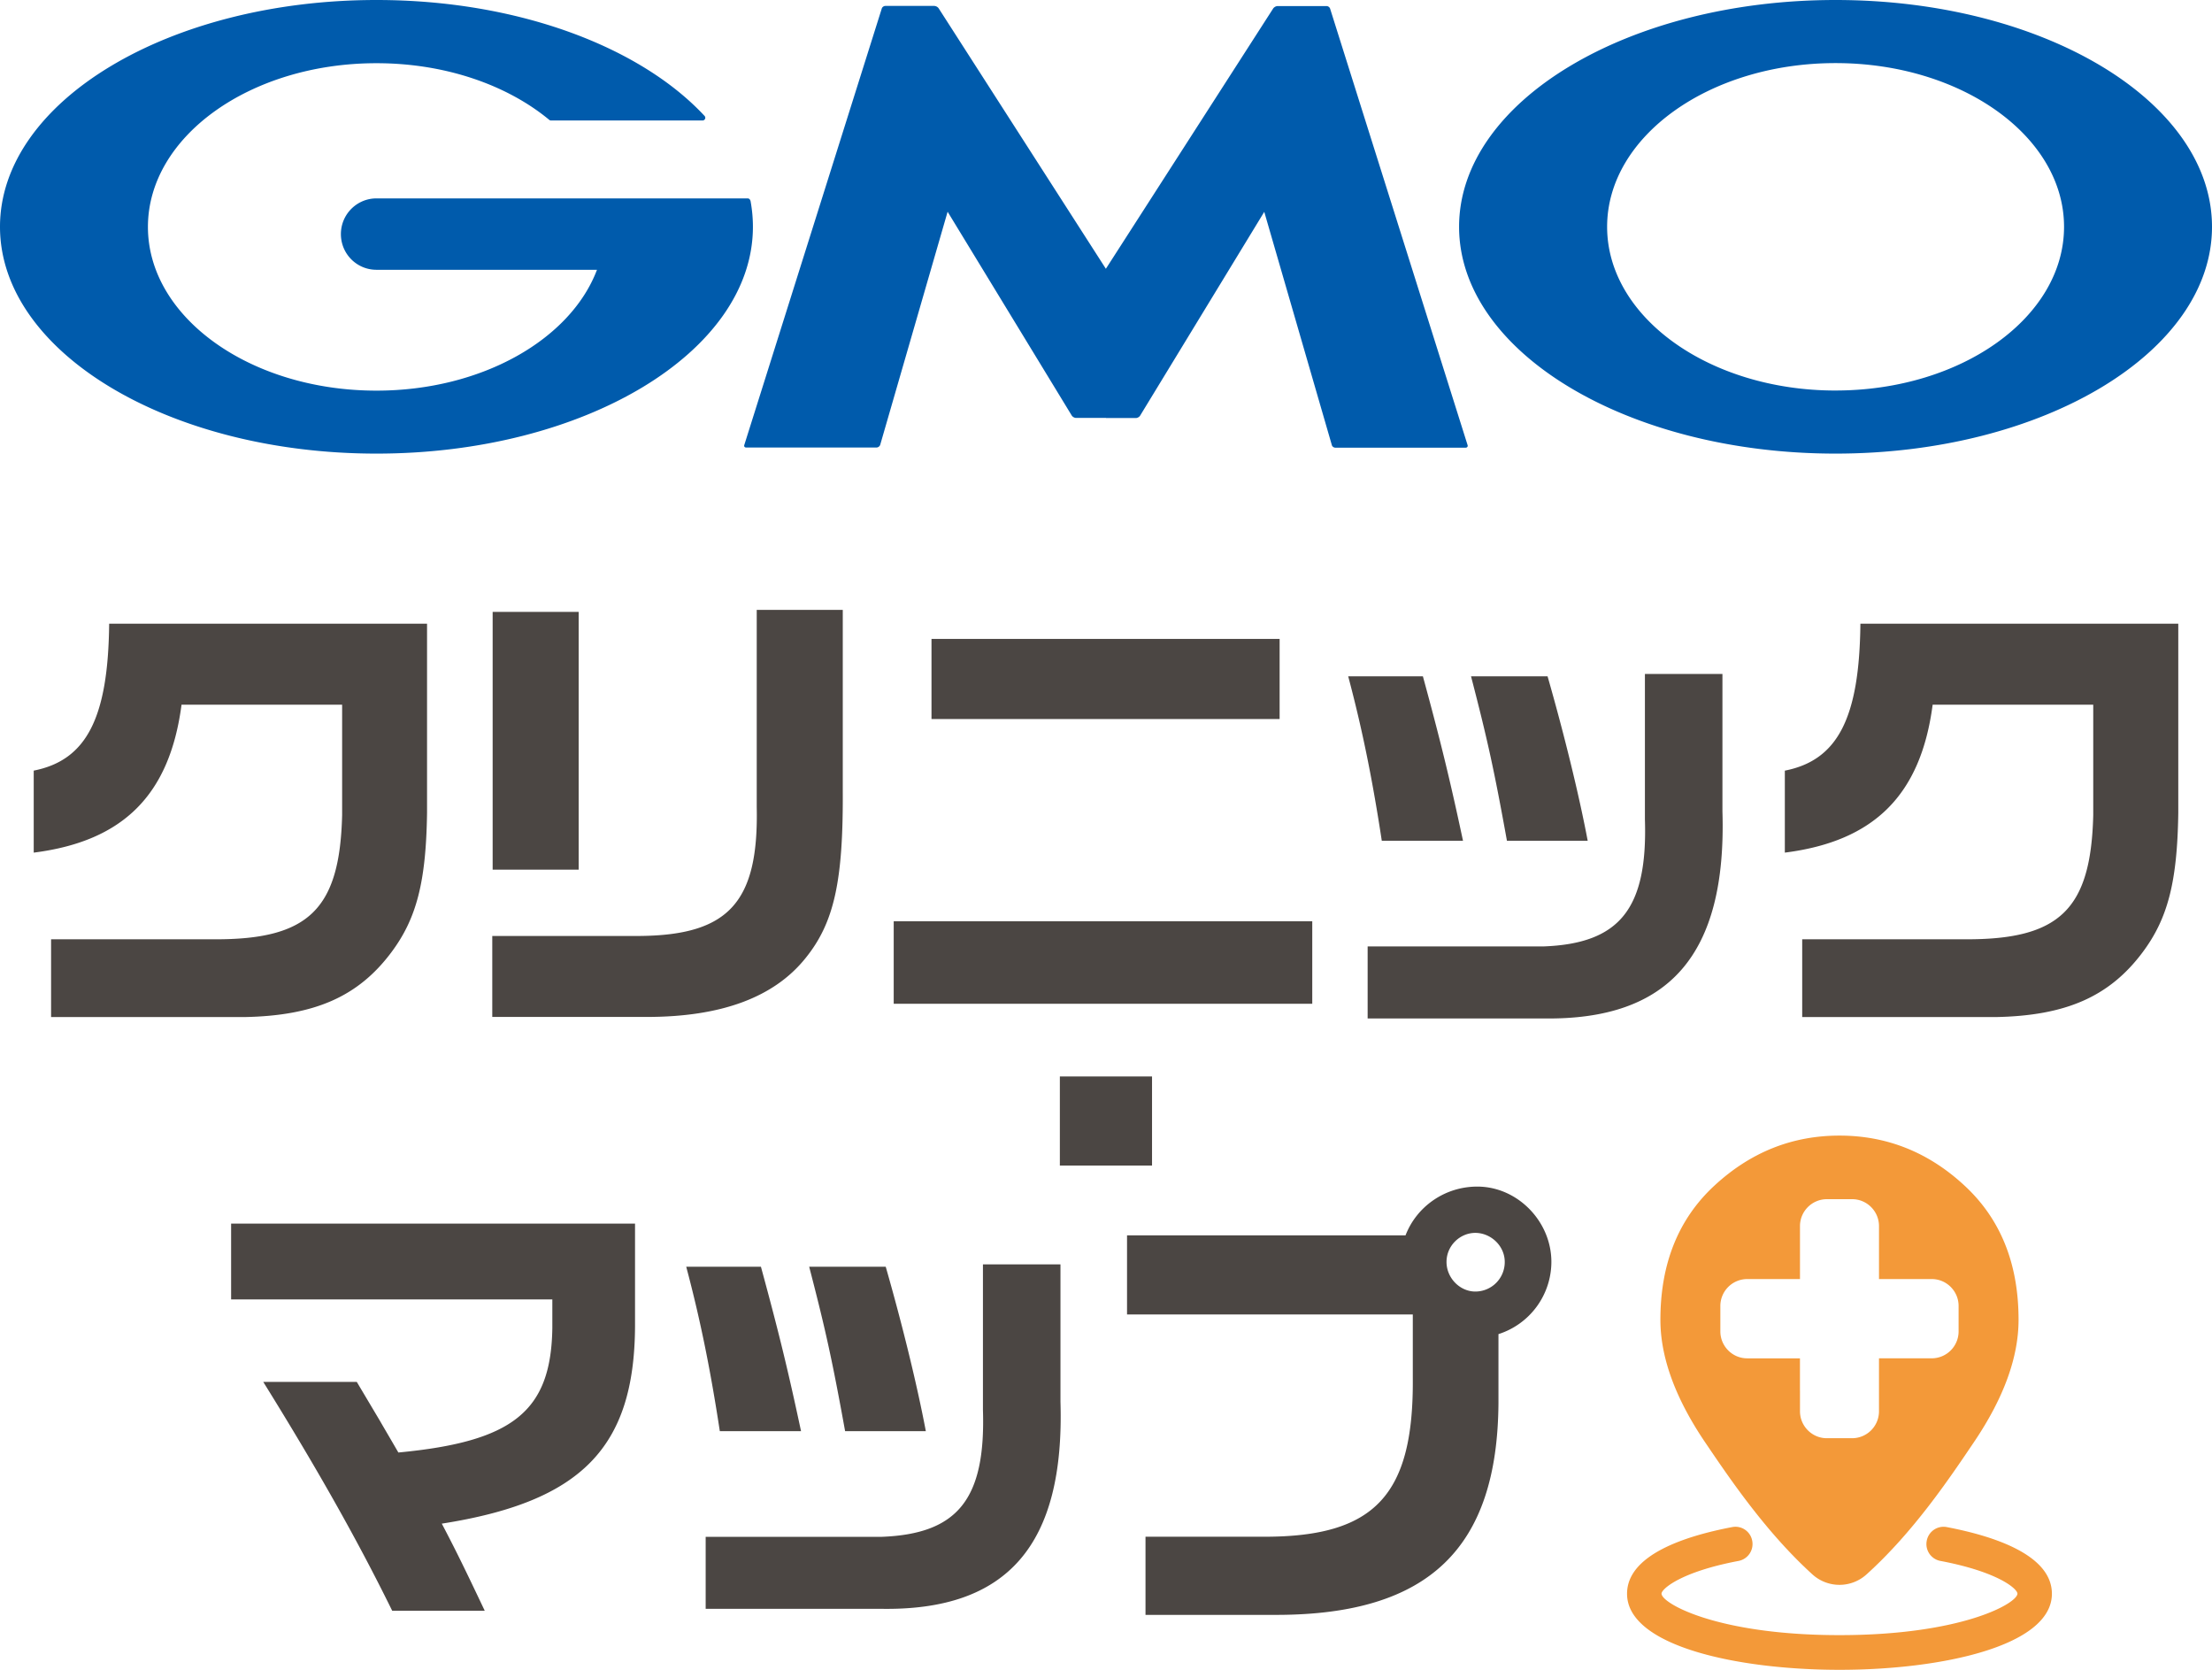 <svg width="106" height="80" viewBox="0 0 106 80" fill="none" xmlns="http://www.w3.org/2000/svg">
    <g clip-path="url(#b4k6diy1ca)">
        <path d="M1.61 36.921c2.536-.497 3.574-2.52 3.621-7.039h15.233v9.062c-.047 3.295-.495 5.063-1.722 6.696-1.586 2.111-3.668 3.022-7.018 3.087H2.448v-3.726h7.79c4.553.024 6.045-1.431 6.157-5.95v-5.288H8.699c-.566 4.312-2.784 6.541-7.083 7.086V36.92H1.61zM30.696 44.841c4.235-.047 5.662-1.632 5.567-6.175V29.22h4.123v8.671c.023 4.312-.407 6.311-1.787 8.015-1.516 1.887-4.052 2.815-7.608 2.815H23.59v-3.88h7.106zm-7.088-15.527h4.122v12.35h-4.122v-12.35zM62.884 44.137v3.952H42.827v-3.952h20.057zM44.638 30.61H61.32v3.839H44.638v-3.84zM68.186 32.402c.86 3.158 1.291 4.927 1.922 7.879h-3.892c-.43-2.816-.908-5.247-1.61-7.88h3.58zm14.354-.112v6.583c.207 6.855-2.536 10.014-8.58 9.92h-8.422v-3.45h8.422c3.668-.135 5-1.815 4.865-6.086V32.29h3.715zm-8.38.112c.814 2.84 1.516 5.72 1.923 7.879h-3.87c-.612-3.384-.925-4.815-1.721-7.88h3.668zM85.53 36.921c2.536-.497 3.574-2.52 3.621-7.039h15.233v9.062c-.047 3.295-.495 5.063-1.722 6.696-1.586 2.111-3.668 3.022-7.018 3.087h-9.282v-3.726h7.79c4.553.024 6.045-1.431 6.157-5.95v-5.288h-7.696c-.566 4.312-2.784 6.541-7.083 7.086V36.92zM55.206 51.572v4.27h-4.417v-4.27h4.417zM11.075 58.623h19.356v4.904c-.024 5.838-2.583 8.422-9.26 9.47.703 1.336 1.133 2.224 2.059 4.175h-4.435c-1.763-3.59-3.78-7.103-6.18-10.966h4.482l1.108 1.863c.207.361.319.544.885 1.52 5.502-.52 7.313-1.975 7.378-5.95v-1.384H11.075v-3.632zM36.464 60.688c.86 3.158 1.291 4.927 1.922 7.878h-3.892c-.43-2.815-.908-5.246-1.61-7.878h3.58zm14.354-.113v6.584c.207 6.855-2.536 10.014-8.58 9.919h-8.422v-3.449h8.421c3.669-.136 5.001-1.815 4.866-6.086v-6.968h3.715zm-8.374.113c.814 2.839 1.515 5.72 1.922 7.878h-3.868c-.614-3.383-.926-4.815-1.722-7.878h3.668zM74.343 60.457c0-1.94-1.622-3.608-3.55-3.608-1.57 0-2.914.97-3.439 2.336H54.008v3.791h13.694v3.04c.047 5.608-1.81 7.608-7.106 7.608h-5.703v3.744h6.34c7.242-.024 10.527-3.2 10.574-10.15v-3.301a3.64 3.64 0 0 0 2.536-3.472v.012zm-3.645 1.42c-.737 0-1.38-.645-1.38-1.42 0-.775.643-1.39 1.38-1.39.737 0 1.41.615 1.41 1.39a1.41 1.41 0 0 1-1.41 1.42z" fill="#4B4643"/>
        <path d="M53 20.028h1.433c.07 0 .165-.053.2-.112l5.951-9.766 3.238 11.173c.017.071.094.125.17.125h6.24c.077 0 .118-.06.095-.125L63.739.413a.19.19 0 0 0-.17-.123H61.22a.291.291 0 0 0-.206.112l-8.02 12.475L44.98.397a.28.28 0 0 0-.207-.113h-2.347c-.077 0-.153.059-.171.124l-6.588 20.91c-.023.07.018.123.095.123h6.245a.2.2 0 0 0 .171-.124l3.232-11.173 5.95 9.766c.036.059.13.112.201.112H53v.006zM35.956 9.612a.133.133 0 0 0-.13-.107H18.04c-.938 0-1.704.763-1.704 1.71 0 .946.76 1.71 1.704 1.71h10.568c-1.262 3.335-5.514 5.79-10.568 5.79-6.05 0-10.951-3.514-10.951-7.843 0-4.33 4.9-7.844 10.951-7.844 3.303 0 6.263 1.047 8.268 2.704.006 0 .012.011.018.017a.167.167 0 0 0 .07.024h7.272c.071 0 .13-.06.13-.13 0-.03-.012-.06-.03-.083 0-.006-.005-.012-.011-.012C30.667 2.23 24.787 0 18.04 0 8.08 0 0 4.868 0 10.866c0 5.998 8.08 10.866 18.04 10.866 9.96 0 18.04-4.863 18.04-10.866 0-.426-.041-.846-.118-1.26l-.006.006zM87.96 0C78 0 69.92 4.868 69.92 10.866c0 5.998 8.08 10.866 18.04 10.866 9.96 0 18.04-4.863 18.04-10.866C106 4.862 97.927 0 87.96 0zm0 18.71c-6.045 0-10.946-3.514-10.946-7.844s4.901-7.843 10.946-7.843S98.91 6.536 98.91 10.866s-4.9 7.843-10.951 7.843z" fill="#005BAC"/>
        <path d="M88.149 80c-4.901 0-10.18-1.142-10.18-3.644 0-1.851 2.737-2.756 5.037-3.194a.816.816 0 0 1 .961.657.823.823 0 0 1-.654.964c-2.784.526-3.692 1.349-3.692 1.567 0 .462 2.66 1.988 8.528 1.988s8.527-1.526 8.527-1.988c0-.224-.908-1.04-3.692-1.567a.821.821 0 0 1-.654-.964.82.82 0 0 1 .961-.657c2.294.438 5.037 1.343 5.037 3.194 0 2.502-5.279 3.644-10.18 3.644z" fill="#F39939"/>
        <path d="M89.446 75.428a1.93 1.93 0 0 1-2.595 0c-2.235-2.03-3.951-4.573-5.154-6.347-1.421-2.106-2.13-4.058-2.13-5.85 0-2.691.862-4.833 2.59-6.43 1.728-1.597 3.721-2.395 5.992-2.395 2.27 0 4.27.798 5.991 2.395 1.728 1.597 2.59 3.739 2.59 6.43 0 1.792-.708 3.744-2.13 5.85-1.197 1.774-2.913 4.324-5.154 6.347zm-3.19-8.79v.976c0 .71.578 1.29 1.285 1.29h1.215a1.29 1.29 0 0 0 1.286-1.29v-2.538h2.53a1.29 1.29 0 0 0 1.285-1.29v-1.218c0-.71-.578-1.289-1.285-1.289h-2.53v-2.538c0-.71-.578-1.289-1.286-1.289h-1.215a1.29 1.29 0 0 0-1.285 1.29v2.537h-2.53a1.29 1.29 0 0 0-1.286 1.29v1.218c0 .71.578 1.29 1.285 1.29h2.53v1.56z" fill="#F39939"/>
    </g>
    <defs>
        <clipPath id="b4k6diy1ca">
            <path fill="#fff" d="M0 0h106v80H0z"/>
        </clipPath>
    </defs>
</svg>
